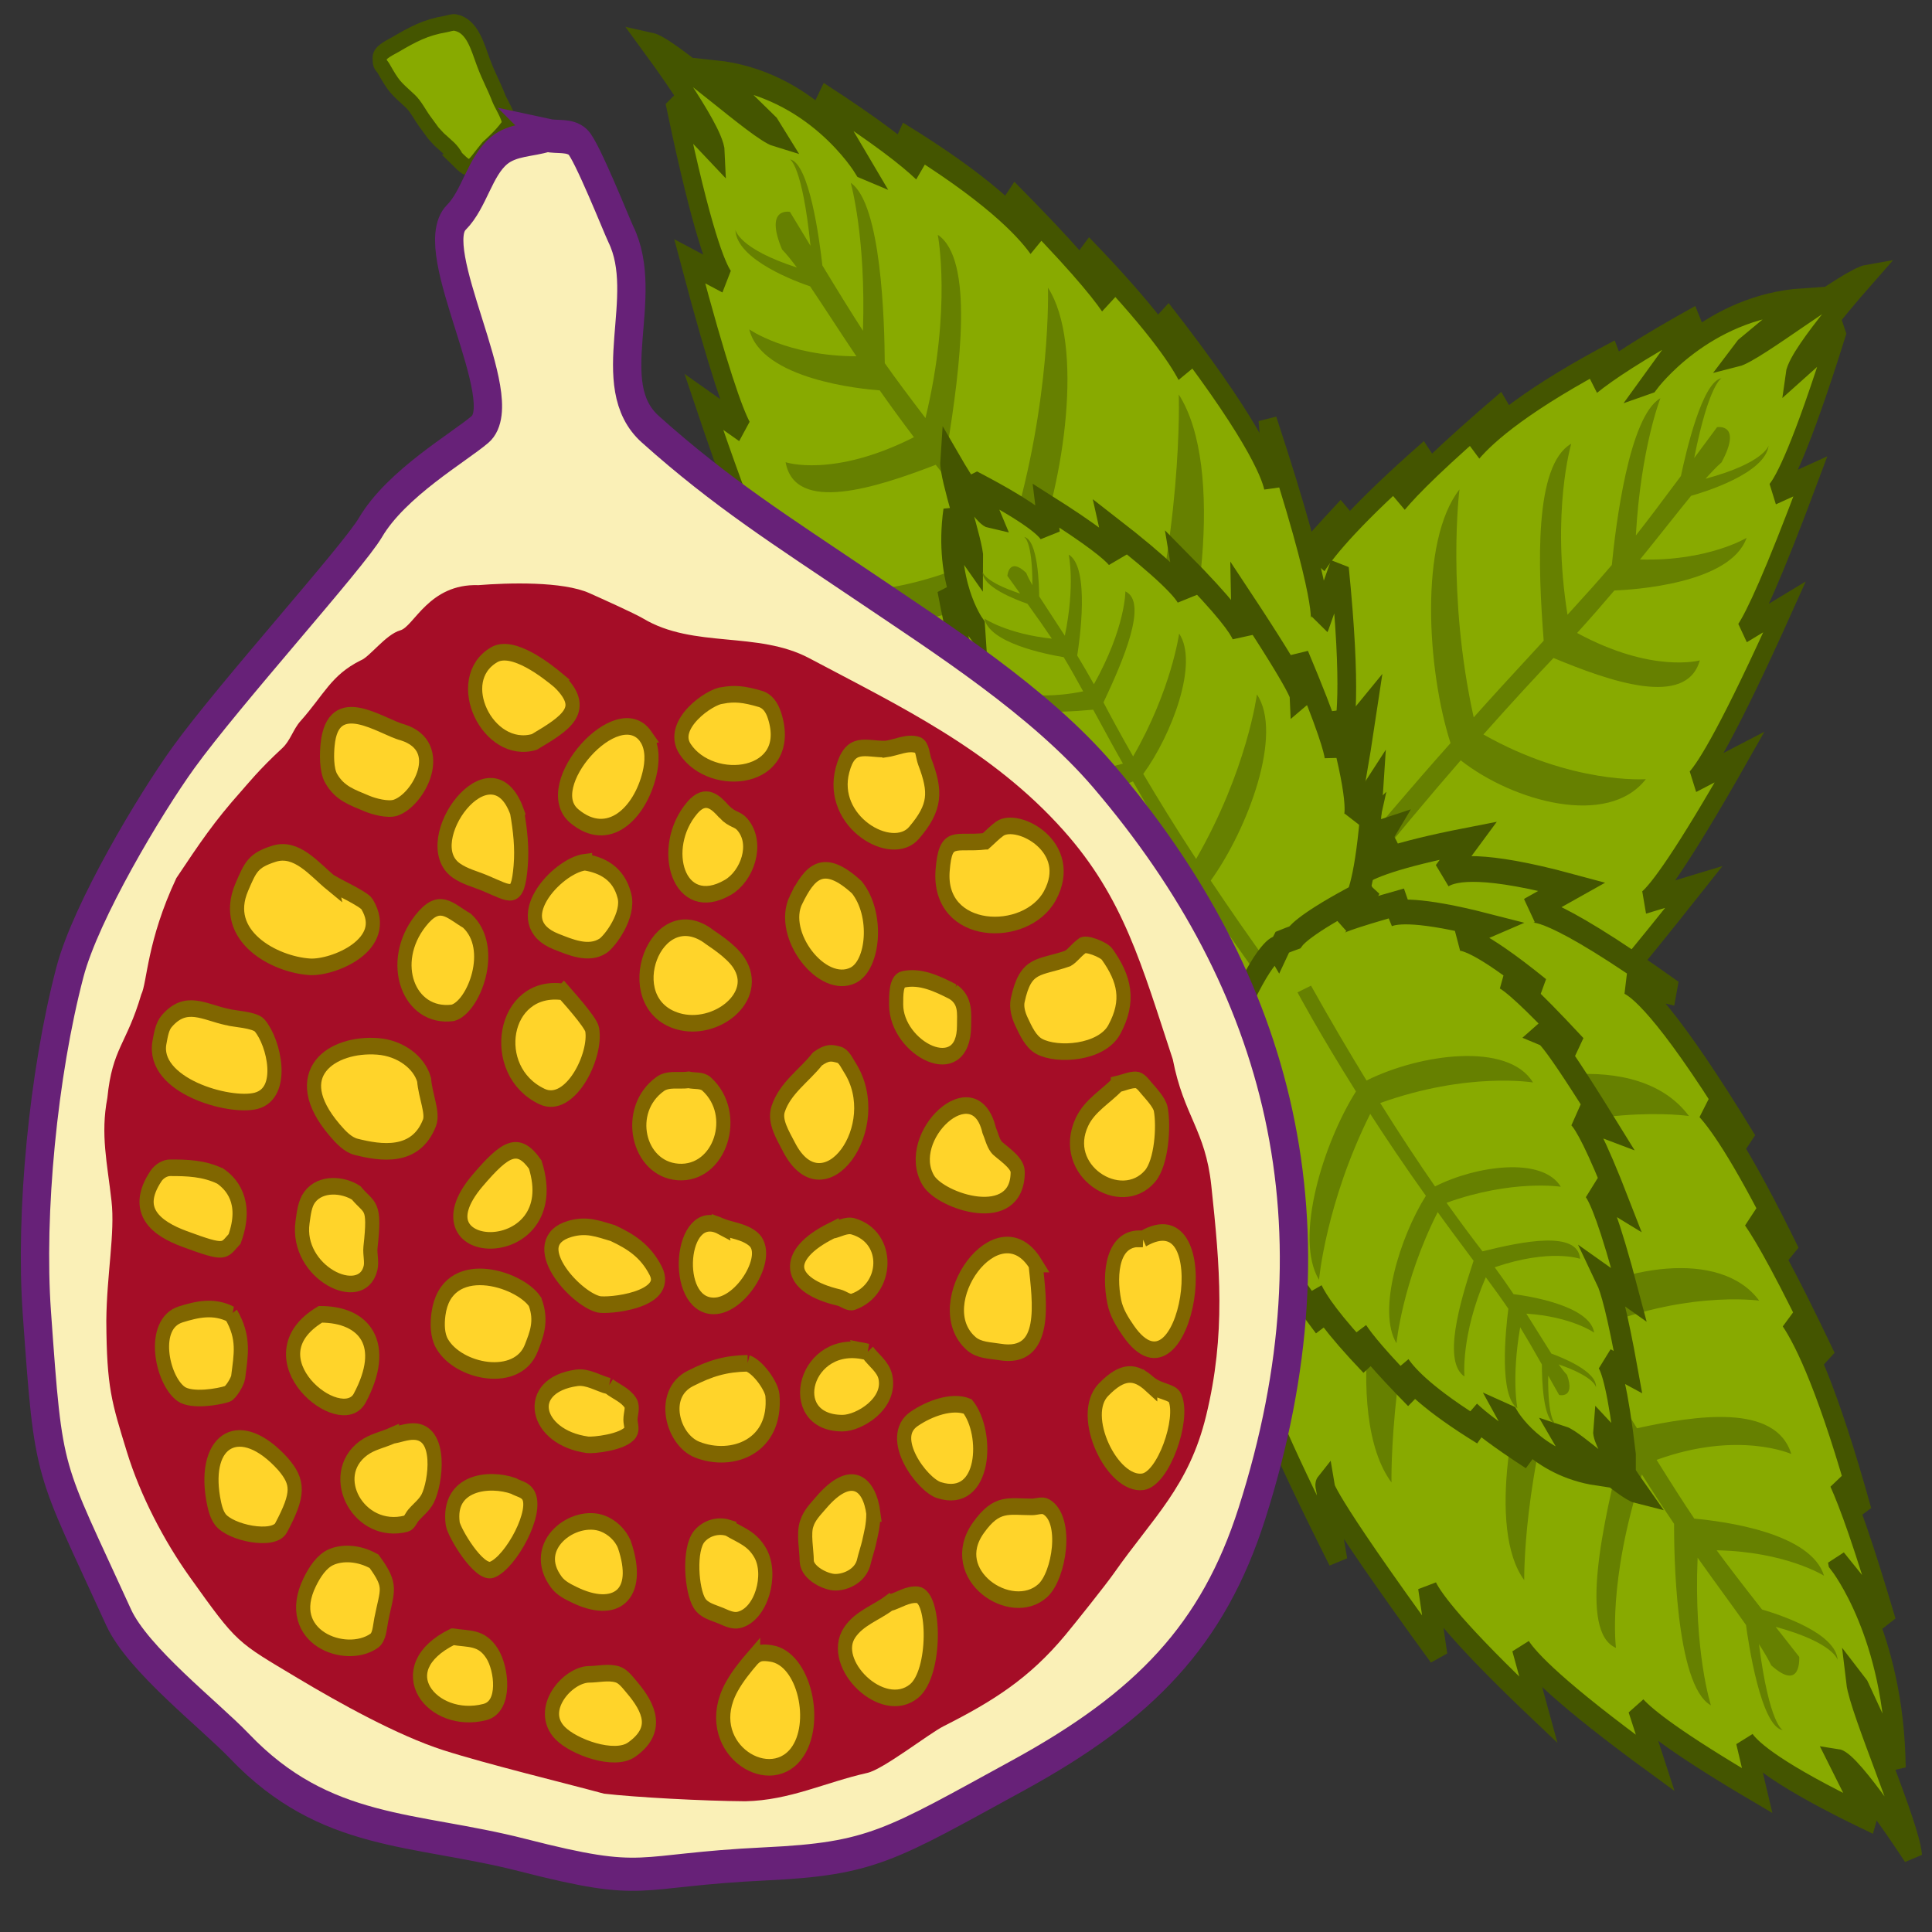 <?xml version="1.0" encoding="UTF-8" standalone="no"?>
<svg
   xmlns:dc="http://purl.org/dc/elements/1.1/"
   xmlns:cc="http://creativecommons.org/ns#"
   xmlns:rdf="http://www.w3.org/1999/02/22-rdf-syntax-ns#"
   xmlns:svg="http://www.w3.org/2000/svg"
   xmlns="http://www.w3.org/2000/svg"
   xmlns:sodipodi="http://sodipodi.sourceforge.net/DTD/sodipodi-0.dtd"
   xmlns:inkscape="http://www.inkscape.org/namespaces/inkscape"
   width="155.0px"
   height="155.0px"
   viewBox="0 0 155.0 155.0"
   version="1.1"
   id="SVGRoot"
   sodipodi:docname="figment.svg"
   inkscape:version="1.0.1 (c497b03c, 2020-09-10)"
   inkscape:export-filename="/Users/nsa/storium/figment.png"
   inkscape:export-xdpi="96"
   inkscape:export-ydpi="96">
  <rect x="0" y="0" width="155.0" height="155.0" fill="#333333" stroke="none"/>
  <defs
     id="defs10" />
  <sodipodi:namedview
     id="base"
     pagecolor="#ffffff"
     bordercolor="#666666"
     borderopacity="1.0"
     inkscape:pageopacity="0.0"
     inkscape:pageshadow="2"
     inkscape:zoom="2.2451613"
     inkscape:cx="75.800925"
     inkscape:cy="58.956949"
     inkscape:document-units="px"
     inkscape:current-layer="SVGRoot"
     inkscape:document-rotation="0"
     showgrid="true"
     inkscape:snap-global="false"
     showguides="false">
    <inkscape:grid
       type="xygrid"
       id="grid19" />
  </sodipodi:namedview>
  <g
     id="g2616"
     transform="matrix(0.505,0.732,-0.562,0.723,99.228,-80.494)"
     style="stroke-width:1.001;stroke-miterlimit:4;stroke-dasharray:none">
    <g
       id="g2163"
       transform="matrix(1.548,0.004,-0.004,1.848,-50.19,17.685)"
       style="stroke-width:1.15;stroke-miterlimit:4;stroke-dasharray:none">
      <path
         id="path1008"
         style="fill:#88aa00;stroke:#445500;stroke-width:1.15;stroke-linecap:butt;stroke-linejoin:miter;stroke-miterlimit:4;stroke-dasharray:none;stroke-opacity:1"
         d="m 111.607,3.482 -0.604,2.756 C 110.411,5.606 110.784,0.624 110.784,0.624 109.942,1.551 108.35,7.039 107.596,7.975 l -0.006,-0.297 0.982,-3.75 c -4.289,4.027 -4.198,8.257 -4.193,8.424 -0.002,0.003 -0.004,0.005 -0.006,0.008 l -0.176,-3.699 c -1.575,3.259 -2.257,5.049 -2.539,6.076 l -0.051,-1.789 c -2.519,4.93 -3.096,7.388 -3.164,8.588 L 98.125,18.928 c -1.023,4.137 -1.312,6.144 -1.348,7.119 L 96.25,23.482 c -1.069,4.596 -1.141,6.702 -1.031,7.674 l -0.754,-2.674 c -0.754,6.721 -0.273,8.813 0.08,9.482 l -1.777,-2.162 c 2.768,7.857 3.75,8.037 3.75,8.037 l -2.678,-0.893 c 3.185,4.112 4.703,5.092 5.387,5.283 l -2.262,0.072 c 3.89,2.445 5.39,3.058 5.971,3.172 l -2.488,0.311 c 6.696,3.393 7.945,2.68 7.945,2.68 l -0.004,-0.211 c 0.438,0.192 0.707,0.295 0.707,0.295 0.407,-0.128 0.787,-0.267 1.174,-0.404 0.4,0.083 2.031,0.199 8.123,-1.287 l -3.928,-0.268 c 0,0 0.267,0.088 6.07,-2.412 l -2.023,0.145 c 0.751,-0.219 2.612,-1.313 7.023,-6.215 l -2.852,0.863 c 0.315,-0.121 1.52,-1.028 4.014,-7.828 l -2.246,2.826 c 0.286,-0.486 0.982,-2.206 2.334,-8.451 l -1.875,2.68 c 0,0 0.448,0 0.537,-9.375 l -1.762,2.373 c 0.16,-0.688 0.147,-2.584 -0.918,-7.91 l -1.291,2.508 c 0.069,-0.757 -0.221,-2.831 -2.191,-8.578 l -1.014,2.316 c -0.088,-0.783 -0.648,-2.633 -2.646,-7.049 l -1.107,1.918 c 0.032,-0.646 -0.408,-2.349 -2.91,-6.918 z"
         sodipodi:nodetypes="ccccccccccccccccccccccccccccccccccccccccccccccccc" />
      <path
         id="path2002"
         style="fill:#668000;fill-opacity:1;stroke:none;stroke-width:1.15;stroke-linecap:butt;stroke-linejoin:miter;stroke-miterlimit:4;stroke-dasharray:none;stroke-opacity:1"
         d="m 112.457,9.332 c 0,3e-7 0.442,0.669 -1.791,3.52 0.035,-0.41 0.08,-0.792 0.156,-1.115 -0.46,-1.982 -1.539,-0.811 -1.539,-0.811 0.028,0.808 0.036,1.167 0.059,1.812 -2.101,-2.725 -1.68,-3.375 -1.68,-3.375 -0.814,0.867 1.04,3.516 1.715,4.422 0.049,1.499 0.069,2.566 0.066,3.525 -3.057,-2.675 -3.977,-4.873 -3.977,-4.873 -0.836,1.802 2.646,5.432 3.928,6.688 -0.047,0.905 -0.135,1.915 -0.262,3.221 -4.665,-2.227 -6.248,-4.969 -6.248,-4.969 -0.992,2.139 3.002,4.816 6.076,6.676 -0.094,0.923 -0.172,1.698 -0.303,2.979 -0.075,0.706 -0.122,1.363 -0.186,2.051 C 102.495,26.715 99.219,23.25 99.219,23.25 c 3e-6,3.103 5.208,6.406 9.104,7.508 -0.243,2.98 -0.381,5.734 -0.459,8.205 -7.525,-3.026 -11.635,-7.434 -11.635,-7.434 4e-6,3.982 6.645,8.231 11.582,9.625 -0.105,5.749 0.123,9.428 0.123,9.428 l 1.346,-0.342 c -0.131,-3.345 -0.161,-6.282 -0.15,-9 5.38,-1.351 12.666,-5.535 12.666,-9.449 0,0 -4.473,4.32 -12.664,7.285 0.048,-3.229 0.176,-5.972 0.328,-8.25 4.067,-0.992 9.623,-4.13 9.623,-7.066 0,0 -3.366,3.194 -9.502,5.406 0.176,-2.209 0.365,-3.92 0.5,-5.029 3.566,-1.64 8.293,-4.032 7.135,-5.936 0,0 -1.779,2.323 -6.938,4.264 0.092,-0.98 0.154,-1.884 0.197,-2.725 0.831,-0.749 5.348,-4.939 4.389,-6.908 0,0 -0.986,2.262 -4.318,4.982 0.039,-1.54 0.034,-2.832 0.066,-3.887 0.464,-0.606 2.73,-3.655 1.846,-4.596 z" />
    </g>
    <g
       id="g2163-0"
       transform="matrix(-1.572,0.039,-0.067,-1.87,291.369,182.897)"
       style="stroke-width:1.15;stroke-miterlimit:4;stroke-dasharray:none">
      <path
         id="path1008-9"
         style="fill:#88aa00;stroke:#445500;stroke-width:1.15;stroke-linecap:butt;stroke-linejoin:miter;stroke-miterlimit:4;stroke-dasharray:none;stroke-opacity:1"
         d="m 111.607,3.482 -0.604,2.756 C 110.411,5.606 110.784,0.624 110.784,0.624 109.942,1.551 108.35,7.039 107.596,7.975 l -0.006,-0.297 0.982,-3.75 c -4.289,4.027 -4.198,8.257 -4.193,8.424 -0.002,0.003 -0.004,0.005 -0.006,0.008 l -0.176,-3.699 c -1.575,3.259 -2.257,5.049 -2.539,6.076 l -0.051,-1.789 c -2.519,4.93 -3.096,7.388 -3.164,8.588 L 98.125,18.928 c -1.023,4.137 -1.312,6.144 -1.348,7.119 L 96.25,23.482 c -1.069,4.596 -1.141,6.702 -1.031,7.674 l -0.754,-2.674 c -0.754,6.721 -0.273,8.813 0.08,9.482 l -1.777,-2.162 c 2.768,7.857 3.75,8.037 3.75,8.037 l -2.678,-0.893 c 3.185,4.112 4.703,5.092 5.387,5.283 l -2.262,0.072 c 3.89,2.445 5.39,3.058 5.971,3.172 l -2.488,0.311 c 6.696,3.393 7.945,2.68 7.945,2.68 l -0.004,-0.211 c 0.438,0.192 0.707,0.295 0.707,0.295 0.407,-0.128 0.787,-0.267 1.174,-0.404 0.4,0.083 2.031,0.199 8.123,-1.287 l -3.928,-0.268 c 0,0 0.267,0.088 6.07,-2.412 l -2.023,0.145 c 0.751,-0.219 2.612,-1.313 7.023,-6.215 l -2.852,0.863 c 0.315,-0.121 1.52,-1.028 4.014,-7.828 l -2.246,2.826 c 0.286,-0.486 0.982,-2.206 2.334,-8.451 l -1.875,2.68 c 0,0 0.448,0 0.537,-9.375 l -1.762,2.373 c 0.16,-0.688 0.147,-2.584 -0.918,-7.91 l -1.291,2.508 c 0.069,-0.757 -0.221,-2.831 -2.191,-8.578 l -1.014,2.316 c -0.088,-0.783 -0.648,-2.633 -2.646,-7.049 l -1.107,1.918 c 0.032,-0.646 -0.408,-2.349 -2.91,-6.918 z"
         sodipodi:nodetypes="ccccccccccccccccccccccccccccccccccccccccccccccccc" />
      <path
         id="path2002-7"
         style="fill:#668000;fill-opacity:1;stroke:none;stroke-width:1.15;stroke-linecap:butt;stroke-linejoin:miter;stroke-miterlimit:4;stroke-dasharray:none;stroke-opacity:1"
         d="m 112.457,9.332 c 0,3e-7 0.442,0.669 -1.791,3.52 0.035,-0.41 0.08,-0.792 0.156,-1.115 -0.46,-1.982 -1.539,-0.811 -1.539,-0.811 0.028,0.808 0.036,1.167 0.059,1.812 -2.101,-2.725 -1.68,-3.375 -1.68,-3.375 -0.814,0.867 1.04,3.516 1.715,4.422 0.049,1.499 0.069,2.566 0.066,3.525 -3.057,-2.675 -3.977,-4.873 -3.977,-4.873 -0.836,1.802 2.646,5.432 3.928,6.688 -0.047,0.905 -0.135,1.915 -0.262,3.221 -4.665,-2.227 -6.248,-4.969 -6.248,-4.969 -0.992,2.139 3.002,4.816 6.076,6.676 -0.094,0.923 -0.172,1.698 -0.303,2.979 -0.075,0.706 -0.122,1.363 -0.186,2.051 C 102.495,26.715 99.219,23.25 99.219,23.25 c 3e-6,3.103 5.208,6.406 9.104,7.508 -0.243,2.98 -0.381,5.734 -0.459,8.205 -7.525,-3.026 -11.635,-7.434 -11.635,-7.434 4e-6,3.982 6.645,8.231 11.582,9.625 -0.105,5.749 0.123,9.428 0.123,9.428 l 1.346,-0.342 c -0.131,-3.345 -0.161,-6.282 -0.15,-9 5.38,-1.351 12.666,-5.535 12.666,-9.449 0,0 -4.473,4.32 -12.664,7.285 0.048,-3.229 0.176,-5.972 0.328,-8.25 4.067,-0.992 9.623,-4.13 9.623,-7.066 0,0 -3.366,3.194 -9.502,5.406 0.176,-2.209 0.365,-3.92 0.5,-5.029 3.566,-1.64 8.293,-4.032 7.135,-5.936 0,0 -1.779,2.323 -6.938,4.264 0.092,-0.98 0.154,-1.884 0.197,-2.725 0.831,-0.749 5.348,-4.939 4.389,-6.908 0,0 -0.986,2.262 -4.318,4.982 0.039,-1.54 0.034,-2.832 0.066,-3.887 0.464,-0.606 2.73,-3.655 1.846,-4.596 z" />
    </g>
    <g
       id="g2163-0-3"
       transform="matrix(-0.017,1.627,-1.935,0.066,219.478,-82.258)"
       style="stroke-width:1.15;stroke-miterlimit:4;stroke-dasharray:none">
      <path
         id="path1008-9-1"
         style="fill:#88aa00;stroke:#445500;stroke-width:1.15;stroke-linecap:butt;stroke-linejoin:miter;stroke-miterlimit:4;stroke-dasharray:none;stroke-opacity:1"
         d="m 111.607,3.482 -0.604,2.756 C 110.411,5.606 110.784,0.624 110.784,0.624 109.942,1.551 108.35,7.039 107.596,7.975 l -0.006,-0.297 0.982,-3.75 c -4.289,4.027 -4.198,8.257 -4.193,8.424 -0.002,0.003 -0.004,0.005 -0.006,0.008 l -0.176,-3.699 c -1.575,3.259 -2.257,5.049 -2.539,6.076 l -0.051,-1.789 c -2.519,4.93 -3.096,7.388 -3.164,8.588 L 98.125,18.928 c -1.023,4.137 -1.312,6.144 -1.348,7.119 L 96.25,23.482 c -1.069,4.596 -1.141,6.702 -1.031,7.674 l -0.754,-2.674 c -0.754,6.721 -0.273,8.813 0.08,9.482 l -1.777,-2.162 c 2.768,7.857 3.75,8.037 3.75,8.037 l -2.678,-0.893 c 3.185,4.112 4.703,5.092 5.387,5.283 l -2.262,0.072 c 3.89,2.445 5.39,3.058 5.971,3.172 l -2.488,0.311 c 6.696,3.393 7.945,2.68 7.945,2.68 l -0.004,-0.211 c 0.438,0.192 0.707,0.295 0.707,0.295 0.407,-0.128 0.787,-0.267 1.174,-0.404 0.4,0.083 2.031,0.199 8.123,-1.287 l -3.928,-0.268 c 0,0 0.267,0.088 6.07,-2.412 l -2.023,0.145 c 0.751,-0.219 2.612,-1.313 7.023,-6.215 l -2.852,0.863 c 0.315,-0.121 1.52,-1.028 4.014,-7.828 l -2.246,2.826 c 0.286,-0.486 0.982,-2.206 2.334,-8.451 l -1.875,2.68 c 0,0 0.448,0 0.537,-9.375 l -1.762,2.373 c 0.16,-0.688 0.147,-2.584 -0.918,-7.91 l -1.291,2.508 c 0.069,-0.757 -0.221,-2.831 -2.191,-8.578 l -1.014,2.316 c -0.088,-0.783 -0.648,-2.633 -2.646,-7.049 l -1.107,1.918 c 0.032,-0.646 -0.408,-2.349 -2.91,-6.918 z"
         sodipodi:nodetypes="ccccccccccccccccccccccccccccccccccccccccccccccccc" />
      <path
         id="path2002-7-5"
         style="fill:#668000;fill-opacity:1;stroke:none;stroke-width:1.15;stroke-linecap:butt;stroke-linejoin:miter;stroke-miterlimit:4;stroke-dasharray:none;stroke-opacity:1"
         d="m 112.457,9.332 c 0,3e-7 0.442,0.669 -1.791,3.52 0.035,-0.41 0.08,-0.792 0.156,-1.115 -0.46,-1.982 -1.539,-0.811 -1.539,-0.811 0.028,0.808 0.036,1.167 0.059,1.812 -2.101,-2.725 -1.68,-3.375 -1.68,-3.375 -0.814,0.867 1.04,3.516 1.715,4.422 0.049,1.499 0.069,2.566 0.066,3.525 -3.057,-2.675 -3.977,-4.873 -3.977,-4.873 -0.836,1.802 2.646,5.432 3.928,6.688 -0.047,0.905 -0.135,1.915 -0.262,3.221 -4.665,-2.227 -6.248,-4.969 -6.248,-4.969 -0.992,2.139 3.002,4.816 6.076,6.676 -0.094,0.923 -0.172,1.698 -0.303,2.979 -0.075,0.706 -0.122,1.363 -0.186,2.051 C 102.495,26.715 99.219,23.25 99.219,23.25 c 3e-6,3.103 5.208,6.406 9.104,7.508 -0.243,2.98 -0.381,5.734 -0.459,8.205 -7.525,-3.026 -11.635,-7.434 -11.635,-7.434 4e-6,3.982 6.645,8.231 11.582,9.625 -0.105,5.749 0.123,9.428 0.123,9.428 l 1.346,-0.342 c -0.131,-3.345 -0.161,-6.282 -0.15,-9 5.38,-1.351 12.666,-5.535 12.666,-9.449 0,0 -4.473,4.32 -12.664,7.285 0.048,-3.229 0.176,-5.972 0.328,-8.25 4.067,-0.992 9.623,-4.13 9.623,-7.066 0,0 -3.366,3.194 -9.502,5.406 0.176,-2.209 0.365,-3.92 0.5,-5.029 3.566,-1.64 8.293,-4.032 7.135,-5.936 0,0 -1.779,2.323 -6.938,4.264 0.092,-0.98 0.154,-1.884 0.197,-2.725 0.831,-0.749 5.348,-4.939 4.389,-6.908 0,0 -0.986,2.262 -4.318,4.982 0.039,-1.54 0.034,-2.832 0.066,-3.887 0.464,-0.606 2.73,-3.655 1.846,-4.596 z" />
    </g>
    <g
       id="g2163-0-3-6"
       transform="matrix(0.017,1.627,1.935,0.066,14.179,-81.321)"
       style="stroke-width:1.15;stroke-miterlimit:4;stroke-dasharray:none">
      <path
         id="path1008-9-1-4"
         style="fill:#88aa00;stroke:#445500;stroke-width:1.15;stroke-linecap:butt;stroke-linejoin:miter;stroke-miterlimit:4;stroke-dasharray:none;stroke-opacity:1"
         d="m 111.607,3.482 -0.604,2.756 C 110.411,5.606 110.784,0.624 110.784,0.624 109.942,1.551 108.35,7.039 107.596,7.975 l -0.006,-0.297 0.982,-3.75 c -4.289,4.027 -4.198,8.257 -4.193,8.424 -0.002,0.003 -0.004,0.005 -0.006,0.008 l -0.176,-3.699 c -1.575,3.259 -2.257,5.049 -2.539,6.076 l -0.051,-1.789 c -2.519,4.93 -3.096,7.388 -3.164,8.588 L 98.125,18.928 c -1.023,4.137 -1.312,6.144 -1.348,7.119 L 96.25,23.482 c -1.069,4.596 -1.141,6.702 -1.031,7.674 l -0.754,-2.674 c -0.754,6.721 -0.273,8.813 0.08,9.482 l -1.777,-2.162 c 2.768,7.857 3.75,8.037 3.75,8.037 l -2.678,-0.893 c 3.185,4.112 4.703,5.092 5.387,5.283 l -2.262,0.072 c 3.89,2.445 5.39,3.058 5.971,3.172 l -2.488,0.311 c 6.696,3.393 7.945,2.68 7.945,2.68 l -0.004,-0.211 c 0.438,0.192 0.707,0.295 0.707,0.295 0.407,-0.128 0.787,-0.267 1.174,-0.404 0.4,0.083 2.031,0.199 8.123,-1.287 l -3.928,-0.268 c 0,0 0.267,0.088 6.07,-2.412 l -2.023,0.145 c 0.751,-0.219 2.612,-1.313 7.023,-6.215 l -2.852,0.863 c 0.315,-0.121 1.52,-1.028 4.014,-7.828 l -2.246,2.826 c 0.286,-0.486 0.982,-2.206 2.334,-8.451 l -1.875,2.68 c 0,0 0.448,0 0.537,-9.375 l -1.762,2.373 c 0.16,-0.688 0.147,-2.584 -0.918,-7.91 l -1.291,2.508 c 0.069,-0.757 -0.221,-2.831 -2.191,-8.578 l -1.014,2.316 c -0.088,-0.783 -0.648,-2.633 -2.646,-7.049 l -1.107,1.918 c 0.032,-0.646 -0.408,-2.349 -2.91,-6.918 z"
         sodipodi:nodetypes="ccccccccccccccccccccccccccccccccccccccccccccccccc" />
      <path
         id="path2002-7-5-5"
         style="fill:#668000;fill-opacity:1;stroke:none;stroke-width:1.15;stroke-linecap:butt;stroke-linejoin:miter;stroke-miterlimit:4;stroke-dasharray:none;stroke-opacity:1"
         d="m 112.457,9.332 c 0,3e-7 0.442,0.669 -1.791,3.52 0.035,-0.41 0.08,-0.792 0.156,-1.115 -0.46,-1.982 -1.539,-0.811 -1.539,-0.811 0.028,0.808 0.036,1.167 0.059,1.812 -2.101,-2.725 -1.68,-3.375 -1.68,-3.375 -0.814,0.867 1.04,3.516 1.715,4.422 0.049,1.499 0.069,2.566 0.066,3.525 -3.057,-2.675 -3.977,-4.873 -3.977,-4.873 -0.836,1.802 2.646,5.432 3.928,6.688 -0.047,0.905 -0.135,1.915 -0.262,3.221 -4.665,-2.227 -6.248,-4.969 -6.248,-4.969 -0.992,2.139 3.002,4.816 6.076,6.676 -0.094,0.923 -0.172,1.698 -0.303,2.979 -0.075,0.706 -0.122,1.363 -0.186,2.051 C 102.495,26.715 99.219,23.25 99.219,23.25 c 3e-6,3.103 5.208,6.406 9.104,7.508 -0.243,2.98 -0.381,5.734 -0.459,8.205 -7.525,-3.026 -11.635,-7.434 -11.635,-7.434 4e-6,3.982 6.645,8.231 11.582,9.625 -0.105,5.749 0.123,9.428 0.123,9.428 l 1.346,-0.342 c -0.131,-3.345 -0.161,-6.282 -0.15,-9 5.38,-1.351 12.666,-5.535 12.666,-9.449 0,0 -4.473,4.32 -12.664,7.285 0.048,-3.229 0.176,-5.972 0.328,-8.25 4.067,-0.992 9.623,-4.13 9.623,-7.066 0,0 -3.366,3.194 -9.502,5.406 0.176,-2.209 0.365,-3.92 0.5,-5.029 3.566,-1.64 8.293,-4.032 7.135,-5.936 0,0 -1.779,2.323 -6.938,4.264 0.092,-0.98 0.154,-1.884 0.197,-2.725 0.831,-0.749 5.348,-4.939 4.389,-6.908 0,0 -0.986,2.262 -4.318,4.982 0.039,-1.54 0.034,-2.832 0.066,-3.887 0.464,-0.606 2.73,-3.655 1.846,-4.596 z" />
    </g>
    <g
       id="g2163-2"
       transform="matrix(0.229,-1.034,1.086,0.012,37.664,212.618)"
       style="stroke-width:1.923;stroke-miterlimit:4;stroke-dasharray:none">
      <path
         id="path1008-8"
         style="fill:#88aa00;stroke:#445500;stroke-width:1.923;stroke-linecap:butt;stroke-linejoin:miter;stroke-miterlimit:4;stroke-dasharray:none;stroke-opacity:1"
         d="m 111.607,3.482 -0.604,2.756 C 110.411,5.606 110.784,0.624 110.784,0.624 109.942,1.551 108.35,7.039 107.596,7.975 l -0.006,-0.297 0.982,-3.75 c -4.289,4.027 -4.198,8.257 -4.193,8.424 -0.002,0.003 -0.004,0.005 -0.006,0.008 l -0.176,-3.699 c -1.575,3.259 -2.257,5.049 -2.539,6.076 l -0.051,-1.789 c -2.519,4.93 -3.096,7.388 -3.164,8.588 L 98.125,18.928 c -1.023,4.137 -1.312,6.144 -1.348,7.119 L 96.25,23.482 c -1.069,4.596 -1.141,6.702 -1.031,7.674 l -0.754,-2.674 c -0.754,6.721 -0.273,8.813 0.08,9.482 l -1.777,-2.162 c 2.768,7.857 3.75,8.037 3.75,8.037 l -2.678,-0.893 c 3.185,4.112 4.703,5.092 5.387,5.283 l -2.262,0.072 c 3.89,2.445 5.39,3.058 5.971,3.172 l -2.488,0.311 c 6.696,3.393 7.945,2.68 7.945,2.68 l -0.004,-0.211 c 0.438,0.192 0.707,0.295 0.707,0.295 0.407,-0.128 0.787,-0.267 1.174,-0.404 0.4,0.083 2.031,0.199 8.123,-1.287 l -3.928,-0.268 c 0,0 0.267,0.088 6.07,-2.412 l -2.023,0.145 c 0.751,-0.219 2.612,-1.313 7.023,-6.215 l -2.852,0.863 c 0.315,-0.121 1.52,-1.028 4.014,-7.828 l -2.246,2.826 c 0.286,-0.486 0.982,-2.206 2.334,-8.451 l -1.875,2.68 c 0,0 0.448,0 0.537,-9.375 l -1.762,2.373 c 0.16,-0.688 0.147,-2.584 -0.918,-7.91 l -1.291,2.508 c 0.069,-0.757 -0.221,-2.831 -2.191,-8.578 l -1.014,2.316 c -0.088,-0.783 -0.648,-2.633 -2.646,-7.049 l -1.107,1.918 c 0.032,-0.646 -0.408,-2.349 -2.91,-6.918 z"
         sodipodi:nodetypes="ccccccccccccccccccccccccccccccccccccccccccccccccc" />
      <path
         id="path2002-8"
         style="fill:#668000;fill-opacity:1;stroke:none;stroke-width:1.923;stroke-linecap:butt;stroke-linejoin:miter;stroke-miterlimit:4;stroke-dasharray:none;stroke-opacity:1"
         d="m 112.457,9.332 c 0,3e-7 0.442,0.669 -1.791,3.52 0.035,-0.41 0.08,-0.792 0.156,-1.115 -0.46,-1.982 -1.539,-0.811 -1.539,-0.811 0.028,0.808 0.036,1.167 0.059,1.812 -2.101,-2.725 -1.68,-3.375 -1.68,-3.375 -0.814,0.867 1.04,3.516 1.715,4.422 0.049,1.499 0.069,2.566 0.066,3.525 -3.057,-2.675 -3.977,-4.873 -3.977,-4.873 -0.836,1.802 2.646,5.432 3.928,6.688 -0.047,0.905 -0.135,1.915 -0.262,3.221 -4.665,-2.227 -6.248,-4.969 -6.248,-4.969 -0.992,2.139 3.002,4.816 6.076,6.676 -0.094,0.923 -0.172,1.698 -0.303,2.979 -0.075,0.706 -0.122,1.363 -0.186,2.051 C 102.495,26.715 99.219,23.25 99.219,23.25 c 3e-6,3.103 5.208,6.406 9.104,7.508 -0.243,2.98 -0.381,5.734 -0.459,8.205 -7.525,-3.026 -11.635,-7.434 -11.635,-7.434 4e-6,3.982 6.645,8.231 11.582,9.625 -0.105,5.749 0.123,9.428 0.123,9.428 l 1.346,-0.342 c -0.131,-3.345 -0.161,-6.282 -0.15,-9 5.38,-1.351 12.666,-5.535 12.666,-9.449 0,0 -4.473,4.32 -12.664,7.285 0.048,-3.229 0.176,-5.972 0.328,-8.25 4.067,-0.992 9.623,-4.13 9.623,-7.066 0,0 -3.366,3.194 -9.502,5.406 0.176,-2.209 0.365,-3.92 0.5,-5.029 3.566,-1.64 8.293,-4.032 7.135,-5.936 0,0 -1.779,2.323 -6.938,4.264 0.092,-0.98 0.154,-1.884 0.197,-2.725 0.831,-0.749 5.348,-4.939 4.389,-6.908 0,0 -0.986,2.262 -4.318,4.982 0.039,-1.54 0.034,-2.832 0.066,-3.887 0.464,-0.606 2.73,-3.655 1.846,-4.596 z" />
    </g>
    <g
       id="g2163-2-0"
       transform="matrix(0.188,-1.035,-1.076,-0.066,154.546,214.588)"
       style="stroke-width:1.923;stroke-miterlimit:4;stroke-dasharray:none">
      <path
         id="path1008-8-7"
         style="fill:#88aa00;stroke:#445500;stroke-width:1.923;stroke-linecap:butt;stroke-linejoin:miter;stroke-miterlimit:4;stroke-dasharray:none;stroke-opacity:1"
         d="m 111.607,3.482 -0.604,2.756 C 110.411,5.606 110.784,0.624 110.784,0.624 109.942,1.551 108.35,7.039 107.596,7.975 l -0.006,-0.297 0.982,-3.75 c -4.289,4.027 -4.198,8.257 -4.193,8.424 -0.002,0.003 -0.004,0.005 -0.006,0.008 l -0.176,-3.699 c -1.575,3.259 -2.257,5.049 -2.539,6.076 l -0.051,-1.789 c -2.519,4.93 -3.096,7.388 -3.164,8.588 L 98.125,18.928 c -1.023,4.137 -1.312,6.144 -1.348,7.119 L 96.25,23.482 c -1.069,4.596 -1.141,6.702 -1.031,7.674 l -0.754,-2.674 c -0.754,6.721 -0.273,8.813 0.08,9.482 l -1.777,-2.162 c 2.768,7.857 3.75,8.037 3.75,8.037 l -2.678,-0.893 c 3.185,4.112 4.703,5.092 5.387,5.283 l -2.262,0.072 c 3.89,2.445 5.39,3.058 5.971,3.172 l -2.488,0.311 c 6.696,3.393 7.945,2.68 7.945,2.68 l -0.004,-0.211 c 0.438,0.192 0.707,0.295 0.707,0.295 0.407,-0.128 0.787,-0.267 1.174,-0.404 0.4,0.083 2.031,0.199 8.123,-1.287 l -3.928,-0.268 c 0,0 0.267,0.088 6.07,-2.412 l -2.023,0.145 c 0.751,-0.219 2.612,-1.313 7.023,-6.215 l -2.852,0.863 c 0.315,-0.121 1.52,-1.028 4.014,-7.828 l -2.246,2.826 c 0.286,-0.486 0.982,-2.206 2.334,-8.451 l -1.875,2.68 c 0,0 0.448,0 0.537,-9.375 l -1.762,2.373 c 0.16,-0.688 0.147,-2.584 -0.918,-7.91 l -1.291,2.508 c 0.069,-0.757 -0.221,-2.831 -2.191,-8.578 l -1.014,2.316 c -0.088,-0.783 -0.648,-2.633 -2.646,-7.049 l -1.107,1.918 c 0.032,-0.646 -0.408,-2.349 -2.91,-6.918 z"
         sodipodi:nodetypes="ccccccccccccccccccccccccccccccccccccccccccccccccc" />
      <path
         id="path2002-8-7"
         style="fill:#668000;fill-opacity:1;stroke:none;stroke-width:1.923;stroke-linecap:butt;stroke-linejoin:miter;stroke-miterlimit:4;stroke-dasharray:none;stroke-opacity:1"
         d="m 112.457,9.332 c 0,3e-7 0.442,0.669 -1.791,3.52 0.035,-0.41 0.08,-0.792 0.156,-1.115 -0.46,-1.982 -1.539,-0.811 -1.539,-0.811 0.028,0.808 0.036,1.167 0.059,1.812 -2.101,-2.725 -1.68,-3.375 -1.68,-3.375 -0.814,0.867 1.04,3.516 1.715,4.422 0.049,1.499 0.069,2.566 0.066,3.525 -3.057,-2.675 -3.977,-4.873 -3.977,-4.873 -0.836,1.802 2.646,5.432 3.928,6.688 -0.047,0.905 -0.135,1.915 -0.262,3.221 -4.665,-2.227 -6.248,-4.969 -6.248,-4.969 -0.992,2.139 3.002,4.816 6.076,6.676 -0.094,0.923 -0.172,1.698 -0.303,2.979 -0.075,0.706 -0.122,1.363 -0.186,2.051 C 102.495,26.715 99.219,23.25 99.219,23.25 c 3e-6,3.103 5.208,6.406 9.104,7.508 -0.243,2.98 -0.381,5.734 -0.459,8.205 -7.525,-3.026 -11.635,-7.434 -11.635,-7.434 4e-6,3.982 6.645,8.231 11.582,9.625 -0.105,5.749 0.123,9.428 0.123,9.428 l 1.346,-0.342 c -0.131,-3.345 -0.161,-6.282 -0.15,-9 5.38,-1.351 12.666,-5.535 12.666,-9.449 0,0 -4.473,4.32 -12.664,7.285 0.048,-3.229 0.176,-5.972 0.328,-8.25 4.067,-0.992 9.623,-4.13 9.623,-7.066 0,0 -3.366,3.194 -9.502,5.406 0.176,-2.209 0.365,-3.92 0.5,-5.029 3.566,-1.64 8.293,-4.032 7.135,-5.936 0,0 -1.779,2.323 -6.938,4.264 0.092,-0.98 0.154,-1.884 0.197,-2.725 0.831,-0.749 5.348,-4.939 4.389,-6.908 0,0 -0.986,2.262 -4.318,4.982 0.039,-1.54 0.034,-2.832 0.066,-3.887 0.464,-0.606 2.73,-3.655 1.846,-4.596 z" />
    </g>
  </g>
  <g
     id="g2222"
     transform="matrix(1.136,0,0,1.33,-29.949,-42.342)">
    <path
       style="fill:#88aa00;stroke:#445500;stroke-width:1px;stroke-linecap:butt;stroke-linejoin:miter;stroke-opacity:1"
       d="m 58.633,41.412 c -0.35,-0.542 -0.602,-0.647 -1.25,-1.161 -0.664,-0.623 -0.138,-0.074 -1.03,-1.103 -0.319,-0.368 -0.623,-0.904 -1.024,-1.218 -1.069,-0.84 -1.13,-0.846 -1.875,-1.964 -0.116,-0.175 -0.268,-0.215 -0.268,-0.446 0,-0.089 -0.022,-0.181 0,-0.268 0.075,-0.299 0.85,-0.603 1.071,-0.714 1.254,-0.627 2.15,-1.047 3.571,-1.25 0.238,-0.034 0.478,-0.131 0.714,-0.089 1.19,0.21 1.55,1.463 1.964,2.411 0.395,0.903 0.684,1.275 1.092,2.173 0.135,0.297 0.75,1.102 0.694,1.487 -0.004,0.029 0.089,-0.03 0.089,0 -0.495,0.657 -1.157,1.166 -1.607,1.518 -1.185,1.227 -1.083,1.525 -2.143,0.625 z"
       id="path1003"
       sodipodi:nodetypes="ccsssscsscsssccc" />
    <path
       style="fill:#faf0b7;fill-opacity:1;stroke:#672178;stroke-width:2;stroke-linecap:butt;stroke-linejoin:miter;stroke-miterlimit:4;stroke-dasharray:none;stroke-opacity:1"
       d="m 65,40 c -1.127,0.304 -2.425,0.241 -3.381,0.911 -1.378,0.967 -1.752,2.945 -3.03,4.041 -2.276,1.951 4.09,11.007 1.677,12.785 -1.466,1.08 -5.906,3.252 -7.742,5.921 -1.232,1.79 -9.96,10.041 -13.202,13.878 -2.348,2.78 -6.886,9.252 -8.02,12.938 -1.882,6.118 -2.835,14.557 -2.336,20.544 0.851,10.217 0.761,8.98 5.767,18.366 1.361,2.553 6.452,5.914 8.542,7.784 6.073,5.434 12.297,4.887 20.009,6.574 8.946,1.957 7.641,0.911 17.131,0.526 7.541,-0.306 8.794,-1.107 17.84,-5.334 8.951,-4.183 13.784,-8.482 16.52,-15.799 6.514,-17.419 2.019,-31.985 -10.499,-44.503 C 99.806,74.164 92.84,70.359 87.392,67.216 81.578,63.862 77.346,61.595 72.293,57.73 68.769,55.035 72.378,49.764 70.206,45.962 69.941,45.5 67.802,40.904 67.175,40.406 66.598,39.947 65.725,40.135 65,40 Z"
       id="path28"
       sodipodi:nodetypes="cssssssssssssssssssc"
       inkscape:export-xdpi="96"
       inkscape:export-ydpi="96" />
    <path
       style="fill:#a50d27;fill-opacity:1;stroke:none;stroke-width:1.1px;stroke-linecap:butt;stroke-linejoin:miter;stroke-opacity:1"
       d="m 60.151,67.133 c -3.507,-0.102 -4.558,2.512 -5.528,2.729 -1.026,0.253 -2.154,1.61 -2.793,1.813 -2.09,0.889 -2.569,2.053 -4.245,3.659 -0.523,0.5 -0.714,1.18 -1.286,1.631 -1.628,1.283 -2.458,2.174 -2.886,2.584 -1.955,1.872 -2.931,3.131 -4.594,5.254 -2.09,3.793 -2.058,6.299 -2.478,7.019 -1.038,3.019 -2.044,3.225 -2.395,6.238 -0.497,2.221 -0.007,3.927 0.292,6.218 0.261,1.928 -0.338,4.433 -0.366,7.234 0.026,4.054 0.38,4.91 1.452,7.901 0.949,2.641 2.634,5.386 4.441,7.549 3.396,4.065 3.289,3.883 7.62,6.1 2.934,1.502 7.086,3.472 10.296,4.35 3.03,0.829 8.613,1.99 11.333,2.62 2.202,0.22 7.063,0.444 9.987,0.459 3.158,-0.058 5.616,-1.136 8.617,-1.711 1.129,-0.216 4.338,-2.364 5.384,-2.816 3.482,-1.505 6.035,-2.87 8.59,-5.491 0.646,-0.662 2.852,-3.021 3.437,-3.734 2.765,-3.369 5.298,-5.23 6.514,-9.501 1.399,-4.911 0.981,-8.98 0.366,-13.89 -0.422,-3.37 -1.939,-4.174 -2.718,-7.606 -2.202,-5.712 -3.479,-9.753 -7.716,-13.81 C 96.374,77.047 89.866,74.422 83.521,71.543 79.863,69.884 75.356,70.97 71.783,69.145 71.177,68.836 68.74,67.902 67.994,67.617 c -1.896,-0.726 -5.754,-0.627 -7.843,-0.484 z"
       id="path48"
       sodipodi:nodetypes="cccsssccccccsssccsssssscssssc" />
    <path
       style="fill:#ffd42a;stroke:#806600;stroke-width:1px;stroke-linecap:butt;stroke-linejoin:miter;stroke-opacity:1"
       d="m 54.801,76.014 c -1.487,-0.316 -4.935,-2.557 -5.303,0.758 -0.059,0.527 -0.096,1.497 0.253,2.02 0.611,0.917 1.506,1.144 2.525,1.515 0.487,0.177 1.487,0.405 2.02,0.253 1.662,-0.475 3.644,-3.697 0.505,-4.546 z"
       id="path62"
       sodipodi:nodetypes="cssssc" />
    <path
       style="fill:#ffd42a;stroke:#806600;stroke-width:1px;stroke-linecap:butt;stroke-linejoin:miter;stroke-opacity:1"
       d="m 49.75,85.105 c -1.187,-0.83 -2.428,-2.208 -4.041,-1.768 -1.464,0.399 -1.65,0.776 -2.273,2.02 -1.479,2.959 2.337,4.661 4.798,4.798 1.623,0.09 5.795,-1.333 4.041,-3.788 -0.214,-0.299 -2.192,-1.096 -2.525,-1.263 z"
       id="path68" />
    <path
       style="fill:#ffd42a;stroke:#806600;stroke-width:1px;stroke-linecap:butt;stroke-linejoin:miter;stroke-opacity:1"
       d="m 42.426,93.187 c -1.671,-0.304 -2.933,-1.107 -4.293,0.253 -0.321,0.321 -0.407,0.82 -0.505,1.263 -0.584,2.627 4.946,3.952 6.819,3.536 2.082,-0.463 1.28,-3.518 0.253,-4.546 -0.346,-0.346 -1.858,-0.401 -2.273,-0.505 z"
       id="path70" />
    <path
       style="fill:#ffd42a;stroke:#806600;stroke-width:1px;stroke-linecap:butt;stroke-linejoin:miter;stroke-opacity:1"
       d="m 56.316,96.975 c -0.345,-1.059 -1.678,-1.916 -3.283,-2.02 -3.192,-0.207 -6.464,1.617 -3.03,5.051 0.429,0.429 0.922,0.883 1.515,1.01 1.705,0.365 4.198,0.712 5.177,-1.452 0.271,-0.599 -0.293,-1.619 -0.379,-2.589 z"
       id="path72"
       sodipodi:nodetypes="csscsc" />
    <path
       style="fill:#ffd42a;stroke:#806600;stroke-width:1px;stroke-linecap:butt;stroke-linejoin:miter;stroke-opacity:1"
       d="m 59.346,87.378 c -1.256,-0.628 -1.942,-1.453 -3.283,0 -2.322,2.516 -0.84,5.902 2.273,5.556 1.465,-0.325 3.119,-3.896 1.01,-5.556 z"
       id="path74"
       sodipodi:nodetypes="cscc" />
    <path
       style="fill:#ffd42a;stroke:#806600;stroke-width:1px;stroke-linecap:butt;stroke-linejoin:miter;stroke-opacity:1"
       d="m 62.882,80.812 c -1.841,-4.405 -7.155,1.818 -4.293,3.536 0.617,0.37 1.343,0.516 2.02,0.758 1.875,0.669 2.313,1.116 2.525,-1.01 0.113,-1.129 -0.033,-2.184 -0.253,-3.283 z"
       id="path76" />
    <path
       style="fill:#ffd42a;stroke:#806600;stroke-width:1px;stroke-linecap:butt;stroke-linejoin:miter;stroke-opacity:1"
       d="m 65.838,72.908 c -0.857,-0.612 -3.26,-2.234 -4.578,-1.575 -3.021,1.511 -0.446,6.08 2.839,5.259 2.282,-1.16 3.778,-1.974 1.738,-3.683 z"
       id="path78"
       sodipodi:nodetypes="cscc" />
    <path
       style="fill:#ffd42a;stroke:#806600;stroke-width:1px;stroke-linecap:butt;stroke-linejoin:miter;stroke-opacity:1"
       d="m 77.381,73.784 c -0.884,0.061 -3.777,1.765 -2.63,3.24 1.893,2.434 7.77,1.863 6.313,-2.02 -0.186,-0.495 -0.496,-0.882 -1.01,-1.01 -1.164,-0.291 -1.816,-0.343 -2.673,-0.209 z"
       id="path80"
       sodipodi:nodetypes="csssc" />
    <path
       style="fill:#ffd42a;stroke:#806600;stroke-width:1px;stroke-linecap:butt;stroke-linejoin:miter;stroke-opacity:1"
       d="m 77.5,80.796 c -0.583,-0.559 -1.3,-1.18 -2.244,-0.236 -2.4,2.4 -0.999,6.56 2.525,4.798 1.332,-0.666 2.181,-2.618 1.01,-3.788 -0.362,-0.362 -0.701,-0.25 -1.292,-0.774 z"
       id="path82"
       sodipodi:nodetypes="csssc" />
    <path
       style="fill:#ffd42a;stroke:#806600;stroke-width:1px;stroke-linecap:butt;stroke-linejoin:miter;stroke-opacity:1"
       d="m 76.519,88.388 c -3.825,-2.556 -6.673,3.951 -2.273,5.051 2.653,0.663 5.885,-1.472 4.293,-3.536 -0.58,-0.752 -1.938,-1.453 -2.02,-1.515 z"
       id="path84"
       sodipodi:nodetypes="cssc" />
    <path
       style="fill:#ffd42a;stroke:#806600;stroke-width:1px;stroke-linecap:butt;stroke-linejoin:miter;stroke-opacity:1"
       d="m 71.973,76.267 c -1.976,-2.418 -7.601,2.977 -5.051,4.798 2.409,1.721 4.633,-0.179 5.303,-2.525 0.193,-0.676 0.283,-1.589 -0.253,-2.273 z"
       id="path86"
       sodipodi:nodetypes="cssc" />
    <path
       style="fill:#ffd42a;stroke:#806600;stroke-width:1px;stroke-linecap:butt;stroke-linejoin:miter;stroke-opacity:1"
       d="m 67.68,83.843 c -1.982,0.214 -5.611,3.601 -2.02,4.798 0.951,0.317 2.258,0.822 3.283,0.253 0.493,-0.274 1.882,-1.86 1.515,-3.03 -0.408,-1.362 -1.567,-1.842 -2.778,-2.02 z"
       id="path88"
       sodipodi:nodetypes="csscc" />
    <path
       style="fill:#ffd42a;stroke:#806600;stroke-width:1px;stroke-linecap:butt;stroke-linejoin:miter;stroke-opacity:1"
       d="m 41.921,102.783 c -1.179,-0.481 -2.345,-0.505 -3.536,-0.505 -0.376,0 -0.779,0.208 -1.01,0.505 -1.626,2.09 0.021,3.157 2.02,3.788 2.974,0.939 2.742,0.726 3.536,0 0.974,-2.298 -0.298,-3.368 -1.01,-3.788 z"
       id="path90"
       sodipodi:nodetypes="cssscc" />
    <path
       style="fill:#ffd42a;stroke:#806600;stroke-width:1px;stroke-linecap:butt;stroke-linejoin:miter;stroke-opacity:1"
       d="m 42.679,111.117 c -1.223,-0.536 -2.396,-0.3 -3.536,0 -2.16,0.568 -1.364,3.946 0,4.798 0.75,0.468 2.7,0.175 3.283,0 0.233,-0.07 0.719,-0.741 0.758,-1.01 0.192,-1.345 0.468,-2.361 -0.505,-3.788 z"
       id="path92"
       sodipodi:nodetypes="cssssc" />
    <path
       style="fill:#ffd42a;stroke:#806600;stroke-width:1px;stroke-linecap:butt;stroke-linejoin:miter;stroke-opacity:1"
       d="m 41.416,122.228 c 0.095,0.443 0.207,0.922 0.505,1.263 0.712,0.814 3.77,1.343 4.293,0.505 1.283,-2.053 1.235,-2.748 0.135,-3.848 -3.022,-2.86 -5.649,-1.506 -4.933,2.08 z"
       id="path94"
       sodipodi:nodetypes="csscc" />
    <path
       style="fill:#ffd42a;stroke:#806600;stroke-width:1px;stroke-linecap:butt;stroke-linejoin:miter;stroke-opacity:1"
       d="m 49.75,125.764 c -0.669,0.251 -1.161,0.895 -1.515,1.515 -1.898,3.321 2.544,4.736 4.546,3.536 0.389,-0.233 0.403,-0.821 0.505,-1.263 0.426,-1.846 0.801,-2.003 -0.505,-3.536 -1.079,-0.52 -2.242,-0.548 -3.03,-0.253 z"
       id="path96"
       sodipodi:nodetypes="sssscs" />
    <path
       style="fill:#ffd42a;stroke:#806600;stroke-width:1px;stroke-linecap:butt;stroke-linejoin:miter;stroke-opacity:1"
       d="m 58.336,130.562 c -4.663,1.959 -1.421,5.367 2.273,4.546 1.515,-0.337 1.186,-2.628 0.505,-3.536 -0.758,-1.011 -1.623,-0.845 -2.778,-1.01 z"
       id="path98" />
    <path
       style="fill:#ffd42a;stroke:#806600;stroke-width:1px;stroke-linecap:butt;stroke-linejoin:miter;stroke-opacity:1"
       d="m 67.933,132.835 c -1.515,0.047 -3.607,2.126 -2.02,3.536 0.955,0.849 3.833,1.741 5.051,1.01 1.941,-1.165 1.309,-2.479 0,-3.788 -0.298,-0.298 -0.602,-0.656 -1.01,-0.758 -0.653,-0.163 -1.347,0 -2.02,0 z"
       id="path100" />
    <path
       style="fill:#ffd42a;stroke:#806600;stroke-width:1px;stroke-linecap:butt;stroke-linejoin:miter;stroke-opacity:1"
       d="m 79.55,131.825 c -0.505,0.5 -1.096,1.115 -1.515,1.768 -2.269,3.529 2.509,6.281 4.546,4.041 1.625,-1.788 0.598,-5.767 -1.768,-6.061 -0.634,-0.079 -0.886,-0.055 -1.263,0.253 z"
       id="path102"
       sodipodi:nodetypes="csssc" />
    <path
       style="fill:#ffd42a;stroke:#806600;stroke-width:1px;stroke-linecap:butt;stroke-linejoin:miter;stroke-opacity:1"
       d="m 89.146,128.542 c -0.926,0.589 -2.1,0.905 -2.778,1.768 -1.475,1.877 2.329,5.087 4.546,3.536 1.577,-1.104 1.491,-5.685 0.253,-5.808 -0.691,-0.069 -1.347,0.337 -2.02,0.505 z"
       id="path104" />
    <path
       style="fill:#ffd42a;stroke:#806600;stroke-width:1px;stroke-linecap:butt;stroke-linejoin:miter;stroke-opacity:1"
       d="m 99.247,122.734 c -1.666,0 -2.476,-0.312 -3.788,1.263 -2.363,2.836 2.329,5.512 4.546,3.788 1.173,-0.912 1.791,-4.281 0.253,-5.051 -0.301,-0.151 -0.673,0 -1.01,0 z"
       id="path110" />
    <path
       style="fill:#ffd42a;stroke:#806600;stroke-width:1px;stroke-linecap:butt;stroke-linejoin:miter;stroke-opacity:1"
       d="m 107.595,115.349 c -1.058,-0.83 -1.941,-0.873 -3.297,0.314 -1.788,1.565 0.639,5.823 2.778,5.556 1.454,-0.182 2.919,-3.759 2.273,-5.051 -0.192,-0.384 -1.025,-0.343 -1.754,-0.819 z"
       id="path116"
       sodipodi:nodetypes="csssc" />
    <path
       style="fill:#ffd42a;stroke:#806600;stroke-width:1px;stroke-linecap:butt;stroke-linejoin:miter;stroke-opacity:1"
       d="m 107.076,106.571 c -2.148,-0.204 -2.422,2.079 -2.02,3.788 0.155,0.661 0.58,1.242 1.01,1.768 4.081,4.988 6.602,-8.352 1.01,-5.556 z"
       id="path118" />
    <path
       style="fill:#ffd42a;stroke:#806600;stroke-width:1px;stroke-linecap:butt;stroke-linejoin:miter;stroke-opacity:1"
       d="m 105.308,97.227 c -0.842,0.758 -1.975,1.283 -2.525,2.273 -1.639,2.95 2.753,5.328 4.798,3.283 0.815,-0.815 0.988,-3.005 0.758,-4.041 -0.091,-0.41 -0.719,-0.971 -1.01,-1.263 -0.192,-0.192 -0.452,-0.505 -0.758,-0.505 -0.429,0 -0.842,0.168 -1.263,0.253 z"
       id="path120" />
    <path
       style="fill:#ffd42a;stroke:#806600;stroke-width:1px;stroke-linecap:butt;stroke-linejoin:miter;stroke-opacity:1"
       d="m 101.773,89.651 c -2.037,0.611 -2.969,0.258 -3.536,2.525 -0.104,0.416 0.047,0.886 0.253,1.263 0.315,0.577 0.667,1.237 1.263,1.515 1.275,0.595 4.399,0.411 5.303,-1.01 1.106,-1.738 0.727,-3.068 -0.505,-4.546 -0.238,-0.285 -1.545,-0.728 -1.768,-0.505 -0.482,0.314 -0.653,0.579 -1.01,0.758 z"
       id="path122"
       sodipodi:nodetypes="cssssscc" />
    <path
       style="fill:#ffd42a;stroke:#806600;stroke-width:1px;stroke-linecap:butt;stroke-linejoin:miter;stroke-opacity:1"
       d="m 95.964,82.58 c -2.154,0.215 -2.825,-0.493 -3.03,1.768 -0.363,3.991 5.892,4.161 7.576,1.515 1.867,-2.934 -2.282,-4.793 -3.536,-4.041 -0.361,0.217 -0.673,0.505 -1.01,0.758 z"
       id="path124" />
    <path
       style="fill:#ffd42a;stroke:#806600;stroke-width:1px;stroke-linecap:butt;stroke-linejoin:miter;stroke-opacity:1"
       d="m 88.893,77.024 c -1.459,0 -2.48,-0.526 -3.03,1.263 -0.968,3.145 3.503,5.336 5.051,3.788 1.545,-1.545 1.563,-2.481 0.758,-4.293 -0.153,-0.344 -0.142,-0.911 -0.505,-1.01 -0.735,-0.201 -1.515,0.168 -2.273,0.253 z"
       id="path126" />
    <path
       style="fill:#ffd42a;stroke:#806600;stroke-width:1px;stroke-linecap:butt;stroke-linejoin:miter;stroke-opacity:1"
       d="m 82.58,86.116 c -1.203,2.105 1.86,5.48 4.041,4.546 1.44,-0.617 1.779,-3.672 0.253,-5.303 -2.398,-1.876 -3.332,-0.905 -4.293,0.758 z"
       id="path128"
       sodipodi:nodetypes="cscc" />
    <path
       style="fill:#ffd42a;stroke:#806600;stroke-width:1px;stroke-linecap:butt;stroke-linejoin:miter;stroke-opacity:1"
       d="m 93.692,91.671 c -1.179,-0.52 -2.351,-0.98 -3.536,-0.758 -0.523,0.098 -0.505,0.983 -0.505,1.515 0,2.682 4.798,4.788 4.798,1.263 0,-0.719 0.135,-1.486 -0.758,-2.02 z"
       id="path130"
       sodipodi:nodetypes="csssc" />
    <path
       style="fill:#ffd42a;stroke:#806600;stroke-width:1px;stroke-linecap:butt;stroke-linejoin:miter;stroke-opacity:1"
       d="m 96.217,100.005 c -1.035,-3.704 -6.122,0.388 -4.293,3.03 0.888,1.282 6.313,2.82 6.313,-0.505 0,-0.623 -1.286,-1.248 -1.515,-1.515 -0.245,-0.286 -0.337,-0.673 -0.505,-1.01 z"
       id="path132" />
    <path
       style="fill:#ffd42a;stroke:#806600;stroke-width:1px;stroke-linecap:butt;stroke-linejoin:miter;stroke-opacity:1"
       d="m 99.5,108.086 c -2.636,-3.668 -7.724,2.415 -4.546,4.798 0.555,0.416 1.333,0.407 2.02,0.505 3.42,0.489 2.808,-3.045 2.525,-5.303 z"
       id="path134" />
    <path
       style="fill:#ffd42a;stroke:#806600;stroke-width:1px;stroke-linecap:butt;stroke-linejoin:miter;stroke-opacity:1"
       d="m 94.702,116.673 c -1.084,-0.372 -2.678,0.105 -3.788,0.758 -1.905,1.121 0.565,3.965 1.768,4.293 3.302,0.901 3.517,-3.442 2.02,-5.051 z"
       id="path136"
       sodipodi:nodetypes="cssc" />
    <path
       style="fill:#ffd42a;stroke:#806600;stroke-width:1px;stroke-linecap:butt;stroke-linejoin:miter;stroke-opacity:1"
       d="m 88.047,123.134 c -0.28,-1.845 -1.585,-2.767 -3.699,-0.653 -0.381,0.381 -0.826,0.756 -1.01,1.263 -0.25,0.597 0,1.634 0,2.273 0.05,0.722 1.365,1.263 2.02,1.263 0.8,0 1.811,-0.427 2.02,-1.263 0.061,-0.245 0.296,-0.87 0.357,-1.115 0.155,-0.622 0.296,-0.994 0.311,-1.768 z"
       id="path138"
       sodipodi:nodetypes="csccsssc" />
    <path
       style="fill:#ffd42a;stroke:#806600;stroke-width:1px;stroke-linecap:butt;stroke-linejoin:miter;stroke-opacity:1"
       d="m 77.782,123.996 c -0.718,-0.189 -1.529,0.014 -2.02,0.505 -0.78,0.78 -0.567,3.261 0,4.041 0.332,0.457 0.985,0.565 1.515,0.758 0.403,0.147 0.842,0.337 1.263,0.253 1.593,-0.319 2.381,-2.741 1.515,-4.041 -0.578,-0.868 -1.353,-1.055 -2.273,-1.515 z"
       id="path140"
       sodipodi:nodetypes="csssssc" />
    <path
       style="fill:#ffd42a;stroke:#806600;stroke-width:1px;stroke-linecap:butt;stroke-linejoin:miter;stroke-opacity:1"
       d="m 70.458,125.006 c -0.282,-0.599 -0.892,-1.055 -1.515,-1.263 -2.027,-0.676 -5.227,1.314 -3.283,3.536 0.323,0.369 0.81,0.569 1.263,0.758 2.866,1.194 4.775,0.068 3.536,-3.03 z"
       id="path144"
       sodipodi:nodetypes="ccssc" />
    <path
       style="fill:#ffd42a;stroke:#806600;stroke-width:1px;stroke-linecap:butt;stroke-linejoin:miter;stroke-opacity:1"
       d="m 62.629,121.471 c -1.687,-0.514 -4.683,-0.262 -4.293,2.273 0.08,0.519 1.856,3.085 2.778,2.778 1.329,-0.443 3.316,-3.558 2.525,-4.546 -0.235,-0.294 -0.673,-0.337 -1.01,-0.505 z"
       id="path146" />
    <path
       style="fill:#ffd42a;stroke:#806600;stroke-width:1px;stroke-linecap:butt;stroke-linejoin:miter;stroke-opacity:1"
       d="m 54.043,118.44 c -0.673,0.253 -1.414,0.371 -2.02,0.758 -2.603,1.657 -0.307,5.287 3.03,4.546 0.232,-0.052 0.337,-0.337 0.505,-0.505 0.337,-0.337 0.765,-0.602 1.01,-1.01 0.562,-0.937 1.054,-4.041 -1.01,-4.041 -0.512,0 -1.01,0.168 -1.515,0.253 z"
       id="path148" />
    <path
       style="fill:#ffd42a;stroke:#806600;stroke-width:1px;stroke-linecap:butt;stroke-linejoin:miter;stroke-opacity:1"
       d="m 48.992,111.117 c -5.14,2.626 1.467,7.147 2.778,5.051 2.012,-3.219 0.374,-5.051 -2.778,-5.051 z"
       id="path150" />
    <path
       style="fill:#ffd42a;stroke:#806600;stroke-width:1px;stroke-linecap:butt;stroke-linejoin:miter;stroke-opacity:1"
       d="m 51.518,103.793 c -0.899,-0.503 -2.499,-0.643 -3.283,0.253 -0.351,0.401 -0.418,0.99 -0.505,1.515 -0.507,3.044 4.166,4.991 4.798,2.778 0.116,-0.405 -0.052,-0.845 0,-1.263 0.35,-2.675 -0.046,-2.297 -1.01,-3.283 z"
       id="path152"
       sodipodi:nodetypes="cssscc" />
    <path
       style="fill:#ffd42a;stroke:#806600;stroke-width:1px;stroke-linecap:butt;stroke-linejoin:miter;stroke-opacity:1"
       d="m 66.165,91.671 c -4.349,-0.544 -5.364,4.774 -1.515,6.313 1.96,0.784 3.856,-2.437 3.536,-4.041 -0.093,-0.464 -1.905,-2.158 -2.02,-2.273 z"
       id="path154" />
    <path
       style="fill:#ffd42a;stroke:#806600;stroke-width:1px;stroke-linecap:butt;stroke-linejoin:miter;stroke-opacity:1"
       d="m 60.104,103.036 c -4.844,4.844 6.325,5.122 4.056,-0.958 -1.204,-1.448 -2.098,-1 -4.056,0.958 z"
       id="path156"
       sodipodi:nodetypes="scs" />
    <path
       style="fill:#ffd42a;stroke:#806600;stroke-width:1px;stroke-linecap:butt;stroke-linejoin:miter;stroke-opacity:1"
       d="m 75.004,96.975 c -0.673,0.084 -1.442,-0.103 -2.02,0.253 -2.531,1.557 -1.597,5.125 1.263,5.303 2.963,0.185 4.375,-3.472 2.02,-5.303 -0.339,-0.264 -0.842,-0.168 -1.263,-0.253 z"
       id="path158" />
    <path
       style="fill:#ffd42a;stroke:#806600;stroke-width:1px;stroke-linecap:butt;stroke-linejoin:miter;stroke-opacity:1"
       d="m 77.277,105.813 c -2.912,-1.323 -3.478,4.798 -0.505,4.798 1.979,0 4.125,-3.097 2.778,-4.041 -0.654,-0.458 -1.515,-0.505 -2.273,-0.758 z"
       id="path160" />
    <path
       style="fill:#ffd42a;stroke:#806600;stroke-width:1px;stroke-linecap:butt;stroke-linejoin:miter;stroke-opacity:1"
       d="m 85.105,106.066 c -3.517,1.495 -3.155,3.309 0.505,4.041 0.34,0.068 0.678,0.352 1.01,0.253 2.472,-0.741 2.652,-3.883 0,-4.546 -0.497,-0.124 -1.01,0.168 -1.515,0.253 z"
       id="path162" />
    <path
       style="fill:#ffd42a;stroke:#806600;stroke-width:1px;stroke-linecap:butt;stroke-linejoin:miter;stroke-opacity:1"
       d="m 84.095,95.712 c -0.926,1.01 -2.29,1.75 -2.778,3.03 -0.284,0.746 0.347,1.588 0.758,2.273 2.457,4.094 6.97,-1.228 4.293,-4.798 -0.214,-0.286 -0.409,-0.68 -0.758,-0.758 -0.5,-0.111 -0.787,-0.189 -1.515,0.253 z"
       id="path164"
       sodipodi:nodetypes="cssssc" />
    <path
       style="fill:#ffd42a;stroke:#806600;stroke-width:1px;stroke-linecap:butt;stroke-linejoin:miter;stroke-opacity:1"
       d="m 64.145,110.359 c -1.11,-1.429 -6.271,-2.802 -6.819,0.758 -0.091,0.588 -0.078,1.272 0.253,1.768 1.155,1.733 5.339,2.446 6.313,0.253 0.322,-0.724 0.788,-1.593 0.253,-2.778 z"
       id="path166"
       sodipodi:nodetypes="csssc" />
    <path
       style="fill:#ffd42a;stroke:#806600;stroke-width:1px;stroke-linecap:butt;stroke-linejoin:miter;stroke-opacity:1"
       d="m 69.373,115.453 c -0.758,-0.168 -1.502,-0.596 -2.273,-0.505 -3.795,0.446 -3.004,3.598 0.758,4.041 0.37,0.044 2.536,-0.139 3.03,-0.758 0.158,-0.197 0,-0.505 0,-0.758 0,-0.337 0.202,-0.741 0,-1.01 -0.364,-0.486 -1.01,-0.673 -1.515,-1.01 z"
       id="path168" />
    <path
       style="fill:#ffd42a;stroke:#806600;stroke-width:1px;stroke-linecap:butt;stroke-linejoin:miter;stroke-opacity:1"
       d="m 79.162,114.071 c -1.56,0.024 -2.631,0.302 -4.055,0.921 -2.131,0.926 -1.266,3.703 0.505,4.293 2.454,0.818 5.614,-0.173 5.303,-3.283 -0.053,-0.533 -0.995,-1.708 -1.754,-1.931 z"
       id="path170"
       sodipodi:nodetypes="csssc" />
    <path
       style="fill:#ffd42a;stroke:#806600;stroke-width:1px;stroke-linecap:butt;stroke-linejoin:miter;stroke-opacity:1"
       d="m 87.631,113.39 c -4.422,-1.016 -6.039,4.293 -1.768,4.293 1.152,0 3.436,-1.157 3.03,-2.778 -0.159,-0.638 -0.842,-1.01 -1.263,-1.515 z"
       id="path172" />
    <path
       style="fill:#ffd42a;stroke:#806600;stroke-width:1px;stroke-linecap:butt;stroke-linejoin:miter;stroke-opacity:1"
       d="m 69.639,106.218 c -1.053,-0.263 -1.847,-0.548 -3.03,-0.253 -3.225,0.806 0.331,4.184 2.02,4.546 0.641,0.137 5.117,-0.227 4.041,-2.02 -0.722,-1.204 -1.756,-1.763 -3.03,-2.273 z"
       id="path174" />
  </g>
</svg>
